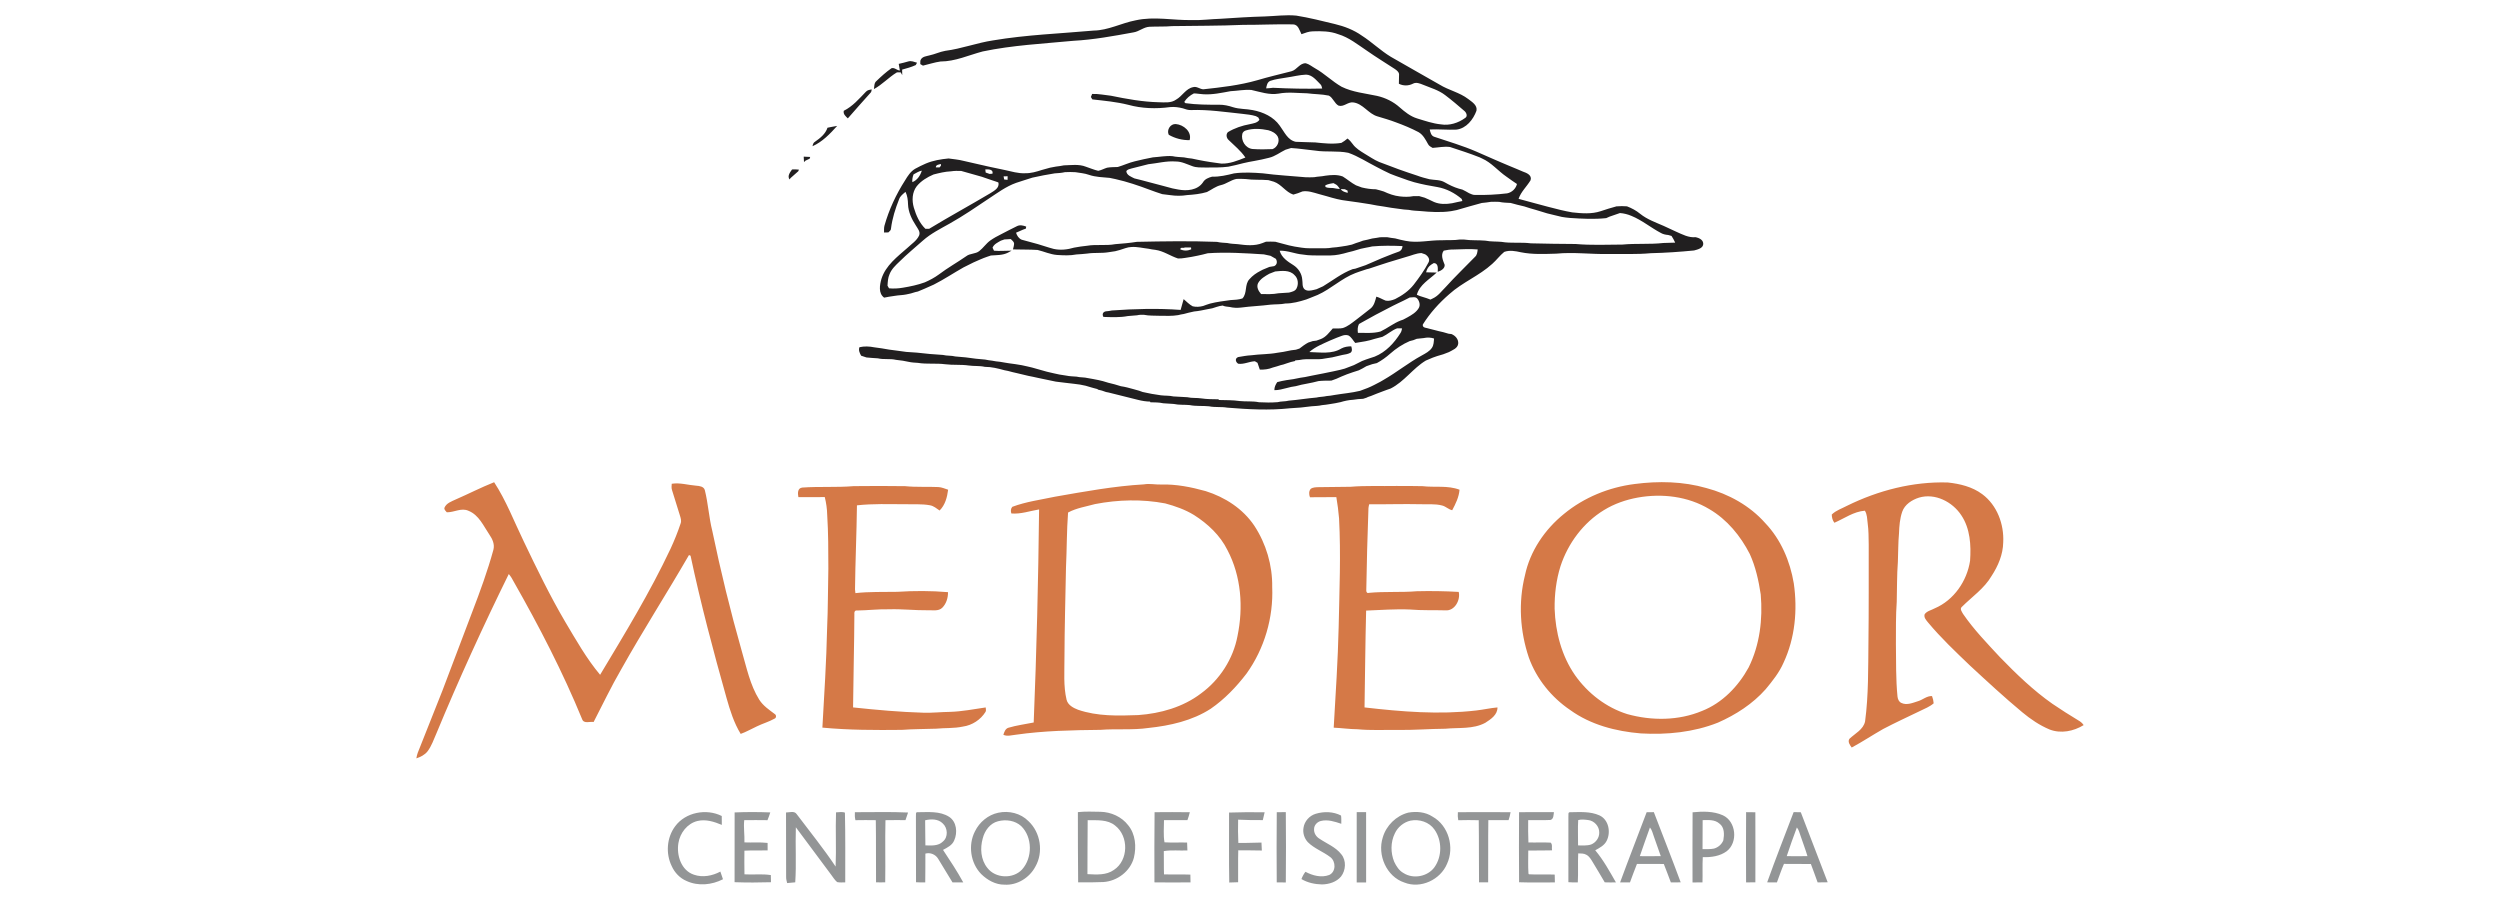 <?xml version="1.0" encoding="UTF-8"?>
<svg xmlns="http://www.w3.org/2000/svg" xmlns:xlink="http://www.w3.org/1999/xlink" version="1.1" id="Capa_1" x="0px" y="0px" width="500px" height="180px" viewBox="0 0 500 180" xml:space="preserve"> <g> <path fill="#211F20" d="M252.971,3.29c2.095-0.071,4.193-0.368,6.289-0.167c2.59,0.418,5.137,1.06,7.686,1.679 c1.916,0.457,3.795,1.174,5.412,2.319c2.022,1.292,3.746,2.992,5.802,4.237c3.237,1.889,6.521,3.693,9.765,5.57 c1.825,1.131,4.004,1.555,5.721,2.878c0.742,0.573,1.876,1.241,1.648,2.342c-0.646,1.762-2.029,3.542-4.013,3.777 c-1.776,0.082-3.556-0.119-5.335-0.03c0.128,0.553,0.268,1.247,0.885,1.453c2.824,0.95,5.7,1.784,8.441,2.974 c0.527,0.235,1.058,0.475,1.596,0.699c0.59,0.258,1.18,0.517,1.77,0.777c0.533,0.223,1.063,0.458,1.596,0.689 c0.534,0.219,1.068,0.447,1.6,0.678c0.479,0.192,0.951,0.404,1.434,0.594c0.432,0.192,0.869,0.37,1.308,0.557 c0.753,0.258,1.883,0.722,1.535,1.736c-0.753,1.26-1.917,2.293-2.396,3.716c1.058,0.302,2.12,0.588,3.186,0.864 c1.75,0.463,3.495,0.957,5.261,1.37c0.753,0.181,1.515,0.336,2.282,0.471c1.877,0.203,3.853,0.375,5.677-0.231 c1.049-0.345,2.098-0.694,3.171-0.97c0.696-0.05,1.4-0.071,2.102-0.007c0.949,0.364,1.852,0.845,2.64,1.497 c1.384,1.118,3.079,1.708,4.689,2.414c0.836,0.377,1.665,0.77,2.498,1.156c1.243,0.544,2.509,1.249,3.918,1.101 c0.63,0.146,1.409,0.47,1.505,1.2c0.118,0.993-1.101,1.263-1.832,1.461c-2.873,0.278-5.751,0.481-8.638,0.544 c-2.806,0.264-5.63,0.125-8.442,0.164c-3.498,0.07-6.995-0.413-10.486-0.071c-2.365,0.066-4.75,0.192-7.084-0.281 c-1.092-0.24-2.231-0.462-3.316-0.069c-0.877,0.715-1.546,1.646-2.395,2.392c-2.596,2.377-5.968,3.682-8.578,6.043 c-2.039,1.766-3.867,3.785-5.303,6.073c-0.167,0.758,0.85,0.66,1.324,0.863c0.302,0.075,0.599,0.149,0.906,0.229 c0.3,0.08,0.602,0.153,0.91,0.235c0.303,0.075,0.607,0.14,0.918,0.212c0.362,0.112,0.729,0.205,1.096,0.317 c0.143,0.016,0.426,0.048,0.564,0.064c0.788,0.313,1.45,1.053,1.352,1.951c-0.129,0.936-1.144,1.25-1.852,1.658 c-0.385,0.139-0.766,0.281-1.14,0.437c-0.399,0.127-0.802,0.255-1.206,0.358c-0.293,0.098-0.586,0.199-0.868,0.304 c-0.471,0.198-0.937,0.414-1.413,0.598c-2.57,1.549-4.317,4.221-7.021,5.585c-0.558,0.18-1.104,0.401-1.654,0.598 c-0.379,0.146-0.758,0.292-1.137,0.431c-0.384,0.153-0.768,0.3-1.143,0.462c-0.29,0.121-0.607,0.168-0.869,0.338 c-0.238,0.078-0.474,0.156-0.707,0.232c-0.682,0.042-1.367,0.071-2.039,0.199c-0.852,0.043-1.684,0.228-2.496,0.471 c-0.703,0.142-1.402,0.303-2.115,0.388c-0.528,0.099-1.059,0.158-1.588,0.21c-0.676,0.165-1.375,0.168-2.064,0.224 c-1.428,0.207-2.873,0.335-4.316,0.4c-4.173,0.452-8.387,0.219-12.559-0.124c-1.205-0.212-2.443-0.018-3.643-0.269 c-1.287-0.133-2.599,0.02-3.871-0.243c-1.064-0.103-2.146,0.005-3.197-0.228c-0.702-0.043-1.405-0.078-2.105-0.135 c-0.848-0.196-1.722-0.169-2.584-0.199l-0.032-0.137c-0.797-0.013-1.585-0.137-2.355-0.329c-1.982-0.489-3.96-0.996-5.941-1.484 c-0.134-0.028-0.399-0.08-0.531-0.105c-0.538-0.206-1.086-0.384-1.647-0.486l-0.028-0.092c-0.265-0.073-0.53-0.142-0.792-0.208 c-0.124-0.034-0.373-0.105-0.498-0.141c-0.368-0.11-0.738-0.21-1.101-0.325c-0.379-0.073-0.759-0.144-1.131-0.232 c-0.393-0.053-0.785-0.101-1.174-0.153c-1.218-0.175-2.444-0.249-3.659-0.438c-0.83-0.176-1.661-0.341-2.488-0.519 c-0.374-0.086-0.747-0.157-1.119-0.237c-0.63-0.126-1.249-0.292-1.882-0.395c-0.74-0.176-1.482-0.345-2.22-0.53 c-0.318-0.075-0.628-0.142-0.939-0.217c-0.306-0.084-0.607-0.163-0.911-0.24c-0.244-0.048-0.487-0.099-0.726-0.144 c-1.279-0.352-2.572-0.679-3.906-0.674c-1.055-0.245-2.147-0.112-3.211-0.268c-1.565-0.228-3.157-0.05-4.724-0.253 c-1.811-0.237-3.659,0.021-5.461-0.276c-0.619-0.035-1.238-0.071-1.844-0.204c-0.39-0.075-0.778-0.137-1.163-0.226 c-0.461-0.066-0.92-0.119-1.379-0.175c-1.188-0.281-2.427-0.017-3.615-0.302c-0.76-0.052-1.521-0.093-2.28-0.173 c-0.356-0.126-0.709-0.242-1.066-0.352c-0.288-0.511-0.573-1.103-0.34-1.695c0.953-0.226,1.999-0.18,2.96,0.017 c0.994,0.127,1.985,0.269,2.97,0.458c1.14,0.174,2.288,0.279,3.428,0.461c0.697,0.062,1.394,0.091,2.092,0.142 c1.74,0.215,3.495,0.356,5.249,0.464c0.813,0.205,1.667,0.096,2.482,0.306c1.375,0.094,2.75,0.236,4.111,0.45 c0.61,0.062,1.225,0.098,1.836,0.169c0.457,0.111,0.925,0.159,1.396,0.222c0.523,0.119,1.055,0.171,1.589,0.226 c0.595,0.127,1.199,0.183,1.796,0.297c0.859,0.094,1.706,0.244,2.558,0.384c0.373,0.084,0.749,0.162,1.126,0.247 c0.308,0.069,0.619,0.137,0.929,0.219c0.532,0.161,1.067,0.312,1.606,0.453c0.897,0.283,1.811,0.502,2.732,0.702 c0.374,0.075,0.747,0.148,1.121,0.242c0.455,0.091,0.914,0.146,1.375,0.217c0.678,0.144,1.373,0.151,2.064,0.206 c0.74,0.189,1.52,0.099,2.262,0.292c0.701,0.107,1.397,0.258,2.096,0.391c0.302,0.08,0.607,0.146,0.916,0.217 c0.352,0.122,0.715,0.215,1.074,0.322c0.843,0.21,1.688,0.407,2.51,0.692c0.875,0.125,1.729,0.361,2.582,0.601 c0.356,0.103,0.717,0.191,1.078,0.304c0.229,0.082,0.459,0.167,0.692,0.249c0.237,0.045,0.478,0.096,0.719,0.151 c0.379,0.077,0.759,0.144,1.141,0.232c0.596,0.124,1.206,0.158,1.804,0.283c0.834,0.103,1.683,0.037,2.508,0.226 c0.92,0.082,1.847,0.071,2.77,0.155c0.919,0.215,1.868,0.094,2.796,0.235c1.145,0.181,2.307,0.155,3.463,0.181l0.031,0.141 c1.389,0.044,2.789,0.002,4.168,0.208c1.291,0.139,2.605-0.025,3.883,0.242c1.236,0.071,2.477,0.082,3.715-0.016 c0.734-0.199,1.514-0.109,2.252-0.306c1.841-0.146,3.664-0.466,5.504-0.617c0.666-0.165,1.363-0.132,2.033-0.295 c0.532-0.057,1.074-0.098,1.602-0.222c1.694-0.285,3.416-0.418,5.091-0.824c0.509-0.18,1.019-0.361,1.519-0.569 c0.889-0.354,1.723-0.822,2.569-1.26c0.198-0.119,0.399-0.235,0.603-0.353c2.637-1.507,5.003-3.444,7.672-4.896 c0.738-0.416,1.545-0.812,2.029-1.538c0.367-0.546,0.359-1.222,0.417-1.85c-0.669-0.221-1.377-0.244-2.06-0.089 c-0.466,0.058-0.932,0.102-1.396,0.148c-0.234,0.089-0.467,0.181-0.695,0.275c-0.242,0.068-0.482,0.129-0.723,0.187 c-1.43,0.617-2.74,1.482-3.902,2.515c-0.814,0.724-1.702,1.359-2.661,1.88c-0.313,0.064-0.626,0.134-0.929,0.217 c-0.389,0.13-0.777,0.261-1.161,0.402c-0.491,0.302-0.998,0.578-1.519,0.826c-0.803,0.234-1.586,0.521-2.371,0.795 c-0.377,0.153-0.752,0.302-1.125,0.457c-0.647,0.313-1.314,0.592-2.002,0.809c-0.857,0.009-1.713-0.002-2.564,0.092 c-0.375,0.111-0.759,0.188-1.133,0.275c-0.383,0.074-0.764,0.142-1.135,0.229c-0.38,0.073-0.76,0.14-1.132,0.222 c-0.38,0.098-0.765,0.179-1.136,0.288c-0.314,0.05-0.623,0.103-0.932,0.155c-0.313,0.078-0.625,0.151-0.931,0.231 c-0.798,0.208-1.599,0.427-2.427,0.418c-0.016-0.599,0.245-1.134,0.578-1.613c0.609-0.169,1.236-0.291,1.863-0.395 c0.916-0.112,1.828-0.263,2.73-0.471c0.314-0.05,0.637-0.098,0.959-0.146c0.889-0.206,1.79-0.345,2.684-0.54 c0.635-0.098,1.259-0.265,1.893-0.379c0.373-0.089,0.75-0.162,1.132-0.232c0.438-0.105,0.884-0.186,1.327-0.293 c0.294-0.082,0.596-0.157,0.896-0.239c0.617-0.22,1.232-0.45,1.838-0.699c0.543-0.274,1.082-0.558,1.632-0.822 c0.503-0.208,1.015-0.384,1.532-0.554c0.334-0.107,0.667-0.224,1.004-0.329c2.222-0.902,3.912-2.725,5.156-4.724 c0.195-0.271,0.236-0.607,0.316-0.922c-0.332-0.012-0.663-0.014-0.99-0.01c-1.073,0.397-1.91,1.204-2.933,1.697 c-0.538,0.137-1.073,0.278-1.61,0.422c-0.297,0.094-0.6,0.174-0.895,0.264c-0.315,0.066-0.629,0.134-0.937,0.209 c-0.45,0.087-0.905,0.142-1.353,0.224c-0.162,0.027-0.486,0.082-0.648,0.109c-0.461-0.504-0.754-1.185-1.385-1.51 c-0.453-0.153-0.927-0.062-1.358,0.105c-0.325,0.124-0.649,0.247-0.971,0.366c-0.438,0.183-0.882,0.356-1.313,0.548 c-1.435,0.665-2.969,1.241-4.156,2.313c2.146,0.048,4.497,0.473,6.43-0.728c0.602-0.32,1.275-0.412,1.954-0.417 c0.133,0.428,0.272,0.969-0.155,1.285c-0.493,0.267-1.06,0.349-1.605,0.436c-0.683,0.167-1.363,0.336-2.048,0.482 c-0.452,0.082-0.909,0.142-1.36,0.214c-1.712,0.387-3.492-0.062-5.195,0.313c-0.281,0.031-0.566,0.055-0.844,0.08l-0.041,0.13 c-0.557,0.105-1.105,0.263-1.637,0.455c-0.237,0.078-0.473,0.158-0.707,0.24c-0.124,0.031-0.379,0.091-0.504,0.123 c-0.527,0.172-1.055,0.345-1.592,0.48c-0.831,0.338-1.715,0.457-2.606,0.409c-0.14-0.454-0.288-0.907-0.458-1.35 c-0.131-0.078-0.394-0.232-0.523-0.311c-1.135,0.041-2.182,0.658-3.338,0.494c-0.55-0.343-0.697-1.101,0.021-1.338 c0.865-0.135,1.725-0.318,2.604-0.354c1.736-0.24,3.51-0.176,5.237-0.507c0.382-0.068,0.767-0.123,1.158-0.173 c0.519-0.103,1.039-0.201,1.56-0.312c0.317-0.042,0.643-0.084,0.967-0.123c0.234-0.08,0.471-0.155,0.71-0.23 c0.56-0.437,1.128-0.866,1.757-1.199c0.299-0.085,0.594-0.184,0.889-0.291c0.25-0.034,0.502-0.068,0.758-0.1 c0.285-0.109,0.578-0.208,0.867-0.311c1.041-0.4,1.675-1.33,2.392-2.12c0.672-0.032,1.354,0.073,2.019-0.084 c0.967-0.313,1.758-0.978,2.557-1.579c0.988-0.779,2.001-1.53,2.979-2.323c0.721-0.583,0.916-1.525,1.155-2.371 c0.661,0.179,1.237,0.558,1.878,0.798c0.646,0.125,1.283-0.08,1.879-0.315c1.407-0.71,2.736-1.626,3.719-2.877 c1.087-1.412,2.141-2.867,2.96-4.454c0.366-0.658-0.128-1.3-0.686-1.624c-0.245-0.076-0.488-0.158-0.724-0.247 c-1.046,0.021-1.996,0.507-2.994,0.754c-0.237,0.071-0.471,0.142-0.701,0.212c-0.998,0.305-1.992,0.613-2.992,0.905 c-1.264,0.422-2.539,0.806-3.796,1.248c-0.128,0.029-0.379,0.093-0.507,0.125c-0.462,0.169-0.925,0.325-1.396,0.461 c-0.286,0.101-0.567,0.199-0.846,0.305c-2.738,1.041-4.866,3.172-7.532,4.364c-0.478,0.192-0.952,0.389-1.43,0.576 c-0.283,0.112-0.566,0.221-0.848,0.333c-1.354,0.427-2.74,0.806-4.17,0.806c-0.98,0.205-1.984,0.134-2.975,0.23 c-1.964,0.256-3.951,0.318-5.916,0.584c-0.756,0.083-1.522,0.066-2.26-0.121c-0.479-0.062-0.969-0.075-1.408-0.285 c-0.406,0.036-0.792,0.151-1.178,0.267c-0.293,0.103-0.592,0.19-0.882,0.281c-0.382,0.06-0.761,0.13-1.133,0.217 c-0.384,0.071-0.771,0.139-1.144,0.229c-0.46,0.094-0.926,0.146-1.387,0.196c-0.375,0.082-0.747,0.165-1.117,0.252 c-0.313,0.073-0.626,0.153-0.93,0.246c-0.379,0.059-0.758,0.127-1.123,0.229c-1.207,0.209-2.438,0.134-3.653,0.133 c-1.058-0.058-2.126,0.027-3.168-0.194c-0.468-0.026-0.937-0.021-1.389,0.093c-0.619,0.062-1.24,0.096-1.856,0.155 c-1.602,0.312-3.255,0.216-4.876,0.172c-0.307-0.521-0.115-1.009,0.486-1.119c0.402-0.035,0.811-0.074,1.206-0.172 c4.573-0.326,9.171-0.452,13.745-0.112c0.205-0.719,0.385-1.444,0.604-2.158c0.584,0.493,1.117,1.071,1.803,1.435 c0.686,0.167,1.413,0.118,2.094-0.065c0.23-0.084,0.461-0.168,0.695-0.253c0.229-0.075,0.461-0.151,0.696-0.226 c1.345-0.345,2.722-0.512,4.095-0.699c0.797-0.043,1.605-0.073,2.371-0.326c1.021-1.079,0.382-2.806,1.416-3.863 c0.605-0.696,1.365-1.233,2.184-1.648c0.113-0.062,0.345-0.181,0.459-0.24c0.443-0.185,0.889-0.366,1.332-0.555 c0.316-0.052,0.635-0.107,0.956-0.159c0.605-0.282,0.667-0.923,0.341-1.46c-0.358-0.194-0.709-0.397-1.058-0.601 c-0.448-0.094-0.899-0.176-1.339-0.29c-3.731-0.237-7.486-0.482-11.224-0.224c-0.681,0.19-1.368,0.347-2.058,0.491 c-0.381,0.078-0.768,0.146-1.144,0.226c-0.46,0.078-0.919,0.137-1.373,0.22c-0.457,0.086-0.918,0.116-1.378,0.109 c-1.542-0.496-2.884-1.496-4.515-1.725c-0.459-0.057-0.92-0.114-1.369-0.222c-1.142-0.125-2.272-0.427-3.428-0.349 c-0.815,0.021-1.56,0.374-2.327,0.598c-0.304,0.081-0.61,0.155-0.909,0.242c-0.457,0.087-0.921,0.145-1.379,0.21 c-1.4,0.229-2.83,0.042-4.228,0.263c-0.715,0.101-1.438,0.114-2.154,0.176c-1.286,0.258-2.613,0.183-3.913,0.101 c-1.34-0.112-2.567-0.689-3.862-0.999c-1.638-0.11-3.283-0.055-4.922-0.112c0.087-0.422,0.256-0.841,0.218-1.276 c-0.113-0.338-0.421-0.543-0.649-0.791c-0.429,0.023-0.858,0.046-1.283,0.074c-0.238,0.084-0.475,0.167-0.71,0.245 c-0.626,0.37-1.366,0.68-1.659,1.406c0.073,0.151,0.218,0.452,0.289,0.604c1.171,0.103,2.343-0.019,3.517-0.012 c-0.242,0.128-0.482,0.258-0.713,0.397c-1.064,0.548-2.268,0.482-3.424,0.571c-0.244,0.084-0.487,0.167-0.728,0.246 c-0.937,0.316-1.83,0.739-2.732,1.131c-0.676,0.329-1.35,0.66-2.017,1.005c-1.994,1.122-3.895,2.403-5.937,3.436 c-0.624,0.267-1.237,0.55-1.857,0.826c-0.443,0.19-0.893,0.364-1.332,0.56c-0.128,0.03-0.383,0.087-0.512,0.116 c-0.299,0.09-0.598,0.176-0.893,0.27c-0.311,0.066-0.624,0.128-0.933,0.203c-0.737,0.151-1.498,0.14-2.24,0.272 c-0.391,0.059-0.779,0.114-1.168,0.174c-0.335,0.068-0.67,0.133-1.005,0.189c-1.187-0.861-0.881-2.535-0.537-3.755 c0.854-2.69,3.185-4.428,5.215-6.212c0.815-0.781,1.85-1.416,2.328-2.479c0.294-0.744-0.313-1.386-0.659-1.984 c-0.826-1.266-1.512-2.686-1.566-4.224c-0.023-0.856-0.119-1.724-0.506-2.503c-0.494,0.43-1.067,0.836-1.284,1.485 c-0.743,1.875-1.359,3.817-1.613,5.824c0.014,0.368-0.295,0.573-0.526,0.802c-0.29,0.006-0.579,0.014-0.868,0.02 c0-0.447-0.027-0.899,0.076-1.338c0.902-3.219,2.33-6.277,4.129-9.088c0.528-0.879,1.11-1.791,2.019-2.321 c0.688-0.399,1.416-0.717,2.135-1.048c1.446-0.612,2.995-0.866,4.548-1.014c1,0.148,2.014,0.219,2.997,0.481 c0.676,0.174,1.359,0.325,2.044,0.467c2.053,0.483,4.116,0.941,6.185,1.358c1.343,0.286,2.681,0.714,4.075,0.648 c1.163,0.03,2.286-0.308,3.38-0.662c0.539-0.149,1.078-0.297,1.617-0.448c0.386-0.069,0.776-0.132,1.163-0.219 c0.532-0.074,1.069-0.124,1.594-0.247c1.462-0.032,2.996-0.286,4.394,0.267c0.827,0.272,1.63,0.626,2.481,0.823 c0.624-0.115,1.176-0.444,1.781-0.624c0.701-0.125,1.416-0.105,2.126-0.137c1.149-0.336,2.237-0.864,3.406-1.138 c1.195-0.313,2.407-0.546,3.618-0.791c1.309-0.077,2.609-0.36,3.924-0.237c0.752,0.167,1.525,0.174,2.293,0.24 c0.523,0.13,1.061,0.174,1.594,0.24c0.38,0.086,0.761,0.157,1.145,0.24c0.834,0.176,1.675,0.322,2.52,0.452 c0.732,0.14,1.479,0.178,2.215,0.311c1.68,0.062,3.275-0.605,4.811-1.212c-0.906-1.353-2.197-2.373-3.346-3.503 c-0.445-0.384-0.592-1.145-0.142-1.581c1.341-0.812,2.846-1.31,4.38-1.59c0.69-0.162,1.48-0.233,1.917-0.873 c-0.055-0.113-0.165-0.342-0.22-0.456c-0.121-0.066-0.363-0.203-0.483-0.27c-0.904-0.285-1.851-0.356-2.785-0.473 c-3.38-0.35-6.758-0.872-10.165-0.749c-0.578,0.037-1.131-0.158-1.666-0.345c-0.84-0.219-1.703-0.332-2.569-0.245 c-2.772,0.379-5.641,0.289-8.348-0.458c-2.354-0.594-4.776-0.811-7.183-1.083c-0.071-0.119-0.217-0.36-0.291-0.481 c0.062-0.153,0.185-0.457,0.247-0.609c1.266-0.053,2.506,0.23,3.76,0.356c3.154,0.648,6.338,1.229,9.565,1.304 c1.165,0.019,2.464,0.201,3.471-0.529c1.243-0.688,1.936-2.209,3.413-2.492c0.724-0.21,1.322,0.397,2.015,0.432 c3.625-0.393,7.266-0.801,10.783-1.809c2.262-0.676,4.567-1.205,6.854-1.798c1.101-0.283,1.668-1.676,2.887-1.598 c0.694,0.185,1.252,0.68,1.875,1.021c1.877,1.053,3.406,2.617,5.279,3.677c2.206,1.087,4.697,1.313,7.073,1.821 c1.669,0.377,3.261,1.149,4.538,2.297c1.041,0.914,2.148,1.808,3.497,2.218c1.56,0.473,3.12,1.024,4.753,1.184 c1.704,0.289,3.48-0.284,4.857-1.291c0.537-0.328,0.238-1.052-0.15-1.377c-1.26-1.096-2.54-2.181-3.874-3.19 c-1.3-0.999-2.897-1.445-4.39-2.06c-0.65-0.254-1.391-0.589-2.061-0.21c-0.867,0.443-1.93,0.459-2.793,0.002 c-0.027-0.637,0.06-1.27,0.037-1.907c-0.053-0.503-0.51-0.804-0.885-1.069c-1.836-1.204-3.713-2.344-5.511-3.604 c-1.854-1.235-3.627-2.693-5.799-3.336c-1.608-0.613-3.349-0.622-5.043-0.567c-0.798,0.01-1.544,0.309-2.282,0.571 c-0.399-0.749-0.621-1.927-1.672-1.96c-3.323-0.073-6.653,0.11-9.979,0.096c-4.724,0.208-9.456,0.174-14.184,0.249 c-1.512,0.137-3.031,0.057-4.545,0.13c-1.176,0.05-2.083,0.961-3.234,1.128c-3.99,0.731-7.995,1.467-12.05,1.684 c-6.039,0.58-12.13,0.877-18.083,2.125c-2.798,0.737-5.504,2.009-8.451,2.011c-1.194,0.165-2.334,0.558-3.504,0.827 c-0.132-0.077-0.397-0.23-0.53-0.308c0.022-0.324-0.068-0.692,0.142-0.971c0.356-0.562,1.083-0.596,1.663-0.765 c1.085-0.224,2.089-0.726,3.184-0.916c3.243-0.418,6.329-1.601,9.561-2.089c6.651-1.122,13.4-1.362,20.106-1.963 c2.928-0.038,5.557-1.504,8.392-2.046c3.721-0.843,7.512,0.025,11.266-0.057c1.906,0.073,3.795-0.201,5.697-0.255 C247.033,3.562,250,3.365,252.971,3.29 M257.298,15.511c-1.083,0.199-2.195,0.289-3.239,0.661c-0.604,0.24-0.733,0.935-0.826,1.503 c0.453,0.004,0.906-0.083,1.363-0.117c3.272,0.157,6.562,0.238,9.842,0.151c-0.071-0.325-0.133-0.667-0.398-0.893 c-0.801-0.791-1.596-1.855-2.827-1.888C259.89,14.979,258.602,15.329,257.298,15.511 M246.107,18.238 c-1.8,0.322-3.613,0.734-5.451,0.613c-0.631-0.025-1.25-0.165-1.878-0.171c-0.772,0.393-1.481,0.966-1.93,1.715 c0.06,0.059,0.179,0.178,0.239,0.237c2.234,0.313,4.498,0.318,6.752,0.313c0.941-0.011,1.87,0.197,2.759,0.494 c1.284,0.411,2.649,0.314,3.959,0.584c2.063,0.388,4.149,1.336,5.385,3.104c0.911,1.208,1.558,2.898,3.214,3.234 c1.297,0.073,2.598,0.06,3.895,0.124c1.73,0.18,3.494,0.381,5.225,0.091c0.433-0.253,0.851-0.537,1.224-0.875 c0.403,0.306,0.737,0.688,1.031,1.099c0.608,0.863,1.542,1.409,2.421,1.959c0.955,0.551,1.853,1.211,2.879,1.633 c0.672,0.249,1.345,0.498,2.017,0.756c0.609,0.224,1.219,0.453,1.827,0.688c1.232,0.453,2.484,0.859,3.732,1.275 c0.813,0.309,1.652,0.529,2.498,0.738c1.014,0.183,2.11,0.069,3.033,0.612c0.9,0.516,1.831,0.976,2.832,1.268 c0.232,0.06,0.471,0.124,0.707,0.188c0.463,0.226,0.917,0.468,1.36,0.733c0.374,0.153,0.747,0.352,1.169,0.338 c2.145,0.044,4.297-0.066,6.428-0.32c0.947-0.189,1.727-0.929,1.957-1.87c-0.715-0.468-1.407-0.961-2.097-1.461 c-1.692-1.145-2.992-2.817-4.897-3.646c-0.162-0.075-0.316-0.15-0.473-0.226c-1.943-0.774-3.939-1.412-5.924-2.065 c-1.172-0.164-2.323,0.105-3.486,0.178c-0.342-0.2-0.729-0.386-0.908-0.761c-0.496-0.891-0.984-1.861-1.902-2.391 c-1.446-0.76-2.958-1.389-4.49-1.948c-1.217-0.469-2.468-0.827-3.713-1.201c-1.859-0.526-2.909-2.588-4.896-2.8 c-1.046-0.117-1.859,0.971-2.904,0.644c-0.834-0.457-1.081-1.558-1.931-1.999c-1.427-0.306-2.898-0.27-4.339-0.464 c-1.908-0.034-3.838-0.299-5.729,0.064c-1.841,0.307-3.649-0.335-5.425-0.731C248.878,17.88,247.499,18.17,246.107,18.238 M249.154,26.096c-0.32,0.093-0.593,0.338-0.688,0.661c-0.316,1.34,0.617,2.898,2.043,3.042c1.324,0.098,2.664,0.084,3.994,0.023 c0.949-0.329,1.517-1.565,1.051-2.492c-0.391-0.699-1.156-1.083-1.898-1.288C252.174,25.741,250.613,25.628,249.154,26.096 M257.107,29.942c-1.111,0.537-2.107,1.346-3.332,1.622c-0.953,0.229-1.905,0.466-2.871,0.619 c-0.766,0.135-1.525,0.274-2.277,0.459c-0.984,0.272-1.98,0.489-2.979,0.699c-1.512,0.198-3.037,0.157-4.557,0.162 c-0.883-0.016-1.803,0.048-2.64-0.28c-1.079-0.384-2.134-0.935-3.306-0.925c-1.856-0.144-3.661,0.356-5.49,0.548 c-1.105,0.276-2.213,0.557-3.317,0.84c-0.386,0.116-0.84,0.176-1.073,0.546c0.06,0.826,0.989,1.124,1.617,1.448 c1.946,0.458,3.863,1.035,5.803,1.514c0.599,0.166,1.207,0.315,1.807,0.486c0.381,0.073,0.766,0.139,1.149,0.224 c1.733,0.331,3.863,0.155,4.947-1.427c0.385-0.678,1.121-0.948,1.834-1.145c1.486,0.053,2.944-0.299,4.378-0.653 c1.909-0.263,3.849-0.159,5.763-0.014c2.855,0.387,5.737,0.525,8.6,0.789c0.551,0.016,1.105,0.016,1.658-0.012 c0.742-0.148,1.506-0.141,2.244-0.301c1.159-0.158,2.367-0.261,3.486,0.158c0.9,0.562,1.703,1.267,2.645,1.765 c0.389,0.136,0.775,0.279,1.16,0.43c0.923,0.22,1.859,0.363,2.813,0.361c0.531,0.137,1.068,0.27,1.592,0.448 c1.01,0.472,2.071,0.856,3.186,0.978c0.896,0.103,1.809,0.128,2.699-0.048c0.387-0.013,0.777-0.019,1.171-0.013 c0.367,0.119,0.739,0.214,1.116,0.317c0.631,0.263,1.248,0.564,1.868,0.859c1.142,0.486,2.411,0.463,3.618,0.253 c0.372-0.089,0.758-0.16,1.135-0.253c0.304-0.067,0.61-0.128,0.918-0.188c-0.049-0.144-0.096-0.286-0.141-0.427 c-1.387-1.176-3.031-2.042-4.834-2.364c-0.77-0.135-1.531-0.297-2.302-0.42c-0.377-0.087-0.754-0.16-1.128-0.245 c-1.667-0.343-3.255-0.973-4.852-1.544c-0.386-0.155-0.77-0.304-1.156-0.443c-0.934-0.409-1.824-0.902-2.73-1.366 c-1.887-0.952-3.666-2.138-5.672-2.839c-2.182-0.445-4.42-0.1-6.607-0.437c-1.615-0.157-3.217-0.424-4.836-0.518 C257.846,29.725,257.475,29.833,257.107,29.942 M187.163,33.484c0.185,0,0.557,0,0.745-0.002c0.068-0.082,0.21-0.251,0.28-0.335 c-0.004-0.089-0.011-0.265-0.014-0.354C187.766,32.932,187.172,32.914,187.163,33.484 M197.065,33.884 c0.019,0.206,0.042,0.412,0.067,0.62c0.26,0.089,0.521,0.183,0.778,0.279c0.194-0.014,0.386-0.027,0.582-0.041 C198.731,33.866,197.659,33.832,197.065,33.884 M182.713,34.875c-0.201,0.496-0.29,1.025-0.247,1.558 c0.994-0.402,1.589-1.313,1.898-2.305C183.757,34.236,183.248,34.597,182.713,34.875 M186.707,34.896 c-1.265,0.546-2.494,1.276-3.368,2.362c-0.925,1.207-0.982,2.856-0.571,4.273c0.455,1.543,1.14,3.097,2.314,4.231 c0.244,0,0.493,0,0.742,0.002c4.031-2.447,8.175-4.701,12.227-7.11c0.76-0.479,1.927-1.083,1.614-2.172 c-0.141-0.048-0.423-0.148-0.563-0.198c-0.229-0.076-0.457-0.151-0.683-0.226c-0.229-0.076-0.457-0.153-0.683-0.231 c-0.458-0.153-0.914-0.306-1.364-0.471c-1.375-0.386-2.75-0.765-4.12-1.165c-0.69-0.029-1.383-0.031-2.063,0.074 C189.003,34.316,187.852,34.604,186.707,34.896 M210.935,34.674c-1.494,0.245-2.985,0.512-4.459,0.854 c-1.094,0.324-2.168,0.71-3.257,1.048c-2.01,0.717-3.725,2.003-5.491,3.166c-2.556,1.718-5.101,3.46-7.789,4.97 c-1.841,1.037-3.757,1.985-5.349,3.396c-1.569,1.393-3.195,2.724-4.687,4.205c-0.772,0.74-1.595,1.5-1.989,2.519 c-0.329,0.724-0.368,1.528-0.41,2.309c0.076,0.133,0.229,0.393,0.305,0.525c0.92,0.082,1.848,0.037,2.758-0.123 c1.49-0.245,2.975-0.555,4.397-1.074c0.981-0.427,1.935-0.934,2.8-1.569c1.751-1.327,3.674-2.402,5.479-3.654 c0.765-0.605,1.857-0.42,2.615-1.034c0.797-0.621,1.354-1.5,2.177-2.097c0.689-0.487,1.432-0.899,2.193-1.27 c1.073-0.537,2.119-1.125,3.207-1.633c0.583-0.281,1.229-0.109,1.802,0.103c-0.014,0.101-0.043,0.304-0.057,0.405 c-0.151,0.056-0.452,0.166-0.603,0.221c-0.459,0.197-0.916,0.396-1.368,0.603c0.196,0.603,0.525,1.138,1.13,1.398 c0.539,0.153,1.078,0.301,1.622,0.443c0.534,0.155,1.07,0.297,1.609,0.438c0.756,0.238,1.513,0.479,2.273,0.707 c0.299,0.084,0.598,0.164,0.902,0.253c1.356,0.301,2.756,0.134,4.077-0.257c0.856-0.159,1.715-0.292,2.585-0.374 c1.864-0.32,3.781,0.032,5.64-0.32c1.446-0.105,2.896-0.237,4.328-0.463c5.34-0.11,10.687-0.201,16.024,0.006 c0.671,0.165,1.368,0.174,2.058,0.229c0.674,0.155,1.368,0.175,2.059,0.226c1.644,0.223,3.402,0.416,4.984-0.22 c0.227-0.089,0.458-0.176,0.691-0.267c0.619-0.026,1.24-0.023,1.863,0.006c0.908,0.274,1.841,0.464,2.754,0.731 c0.373,0.08,0.742,0.15,1.117,0.235c0.459,0.087,0.923,0.146,1.389,0.219c1.129,0.186,2.272,0.105,3.41,0.122 c0.904-0.012,1.82,0.045,2.716-0.133c0.607-0.052,1.222-0.094,1.825-0.21c0.711-0.093,1.42-0.216,2.117-0.393 c0.275-0.109,0.555-0.209,0.838-0.313c0.229-0.073,0.459-0.148,0.689-0.222c0.227-0.082,0.455-0.167,0.684-0.253 c0.304-0.063,0.609-0.126,0.916-0.197c0.306-0.084,0.623-0.16,0.936-0.237c0.527-0.08,1.059-0.139,1.584-0.249 c0.467-0.016,0.938-0.018,1.413-0.007c0.523,0.115,1.058,0.167,1.593,0.24c0.678,0.188,1.365,0.349,2.059,0.484 c2.417,0.504,4.857-0.162,7.287-0.112c1.203-0.063,2.418,0.037,3.615-0.153c0.189,0,0.566,0.003,0.756,0.003 c1.434,0.224,2.896,0.098,4.343,0.23c1.048,0.215,2.123,0.144,3.184,0.237c1.948,0.339,3.944,0.037,5.896,0.297 c2.979,0.092,5.96,0.101,8.937,0.133c3.114,0.274,6.243,0.132,9.365,0.116c2.724-0.262,5.478-0.011,8.196-0.317 c0.785-0.041,1.573-0.036,2.36-0.073c-0.198-0.468-0.461-0.907-0.73-1.336c-0.222-0.062-0.438-0.126-0.651-0.189 c-0.5-0.048-0.996-0.135-1.435-0.384c-2.03-1.06-3.807-2.574-5.939-3.442c-0.732-0.311-1.504-0.509-2.292-0.564 c-0.685,0.251-1.377,0.482-2.066,0.713c-0.231,0.103-0.46,0.203-0.686,0.303c-2.4,0.257-4.839,0.126-7.244-0.036 c-0.542-0.054-1.076-0.107-1.608-0.203c-0.982-0.255-1.98-0.452-2.958-0.715c-0.765-0.222-1.526-0.454-2.281-0.695 c-0.771-0.208-1.53-0.44-2.284-0.692c-0.916-0.224-1.84-0.42-2.736-0.694c-0.771-0.043-1.549-0.051-2.303-0.22 c-0.55-0.025-1.099-0.022-1.643-0.004c-0.606,0.108-1.219,0.167-1.826,0.229c-1.684,0.439-3.348,0.944-5.018,1.421 c-0.382,0.069-0.766,0.134-1.138,0.219c-2.023,0.297-4.1,0.167-6.128-0.025c-0.766-0.054-1.535-0.069-2.283-0.233 c-0.691-0.05-1.381-0.088-2.057-0.219c-0.996-0.112-1.984-0.274-2.971-0.45c-0.465-0.073-0.924-0.132-1.383-0.209 c-0.451-0.089-0.902-0.156-1.348-0.254c-1.523-0.276-3.063-0.445-4.591-0.678c-1.396-0.144-2.747-0.523-4.086-0.921 c-0.54-0.144-1.079-0.288-1.61-0.445c-1.06-0.295-2.133-0.695-3.25-0.514c-0.596,0.249-1.201,0.478-1.828,0.633 c-1.523-0.498-2.363-2.049-3.879-2.574c-0.373-0.112-0.743-0.205-1.109-0.32c-1.514-0.128-3.043,0-4.549-0.217 c-0.633-0.025-1.27-0.073-1.898-0.012c-1.08,0.231-1.957,0.979-3.035,1.225c-1.037,0.235-1.873,0.916-2.803,1.384 c-1.283,0.386-2.634,0.523-3.967,0.61c-1.115,0.187-2.259,0.178-3.375,0.011c-0.535-0.062-1.067-0.115-1.597-0.197 c-0.864-0.278-1.721-0.573-2.565-0.893c-2.223-0.836-4.477-1.599-6.795-2.119c-0.386-0.078-0.77-0.151-1.149-0.241 c-1.389-0.135-2.814-0.15-4.145-0.61c-0.875-0.315-1.803-0.376-2.71-0.53c-0.698-0.039-1.4-0.048-2.096-0.006 C212.314,34.592,211.622,34.626,210.935,34.674 M200.722,35.272c0.032,0.206,0.068,0.414,0.105,0.622 c0.226,0.025,0.455,0.05,0.686,0.075c0.007-0.24,0.014-0.48,0.018-0.717C201.261,35.257,200.992,35.264,200.722,35.272 M265.064,37.063c0.008,0.083,0.021,0.251,0.027,0.336c0.471,0.233,1.018,0.17,1.529,0.208c0.444,0.093,0.896,0.148,1.354,0.203 c-0.281-0.488-0.637-0.991-1.242-1.08l0.251-0.121C266.328,36.665,265.659,36.771,265.064,37.063 M268.164,37.81 c0.274,0.512,0.873,0.613,1.383,0.761c-0.008-0.111-0.023-0.337-0.03-0.45c-0.136-0.067-0.401-0.203-0.536-0.269 C268.706,37.833,268.434,37.819,268.164,37.81 M236.079,49.785l-0.042,0.073c0.707,0.341,1.49,0.327,2.202,0.009 c-0.009-0.094-0.022-0.281-0.032-0.375c-0.42,0.015-0.842-0.022-1.258,0.007C236.682,49.697,236.154,49.368,236.079,49.785 M273.27,49.523c-0.375,0.082-0.749,0.153-1.121,0.235c-0.531,0.169-1.063,0.322-1.596,0.473c-0.301,0.08-0.605,0.148-0.904,0.223 c-0.301,0.087-0.609,0.163-0.906,0.247c-0.317,0.066-0.637,0.135-0.947,0.212c-1.113,0.226-2.252,0.186-3.379,0.188 c-1.293-0.025-2.594,0.037-3.871-0.194c-1.563-0.125-3.033-0.832-4.613-0.758c0.375,1.354,1.596,2.163,2.721,2.862 c1.002,0.63,1.713,1.715,1.795,2.907c0.121,0.635-0.071,1.421,0.438,1.92c0.526,0.453,1.28,0.286,1.897,0.137 c0.131-0.032,0.391-0.098,0.521-0.13c0.422-0.208,0.863-0.379,1.289-0.578c1.954-1.183,3.763-2.628,5.928-3.435 c0.137-0.025,0.408-0.073,0.547-0.098c0.682-0.218,1.365-0.446,2.041-0.695c0.523-0.242,1.056-0.466,1.59-0.685 c0.531-0.229,1.063-0.469,1.601-0.692c0.38-0.153,0.761-0.309,1.147-0.459c0.373-0.148,0.756-0.297,1.135-0.448 c0.383-0.151,0.774-0.302,1.172-0.427c0.49-0.176,0.727-0.603,0.744-1.112c-2.02-0.083-4.05-0.114-6.064,0.071 C274.051,49.386,273.654,49.45,273.27,49.523 M288.746,50.128c-0.663,0.883-0.151,1.952,0.191,2.848 c0.041,0.747-0.763,1.192-1.391,1.386c0.024-0.653,0.15-1.708-0.777-1.752c-0.123,0.075-0.369,0.224-0.492,0.297 c-0.563,0.349-0.916,0.912-1.054,1.556c0.703,0.025,1.405,0.018,2.112,0.05c-1.422,1.361-3.423,2.407-3.965,4.443 c0.15,0.062,0.452,0.187,0.604,0.249c0.235,0.071,0.473,0.146,0.711,0.226c0.228,0.068,0.459,0.142,0.691,0.219 c0.232,0.087,0.471,0.183,0.71,0.27c0.167-0.087,0.338-0.168,0.512-0.251c1.056-0.486,1.733-1.473,2.544-2.264 c1.879-2.078,3.899-4.02,5.85-6.025c0.441-0.372,0.482-0.962,0.546-1.491c-1.616-0.149-3.241-0.012-4.857,0.014 C290.025,49.897,289.38,49.982,288.746,50.128 M255.033,54.294c-0.386,0.162-0.781,0.301-1.169,0.453 c-0.853,0.484-1.781,1.005-2.257,1.898c-0.363,0.785,0.104,1.585,0.615,2.172c1.157,0.007,2.336,0.066,3.478-0.164 c0.699-0.056,1.4-0.096,2.102-0.135c0.556-0.153,1.235-0.265,1.513-0.845c0.43-0.84,0.318-2.004-0.412-2.649 C257.93,53.945,256.329,54.17,255.033,54.294 M279.468,60.723c-0.308,0.149-0.614,0.3-0.915,0.45 c-2.285,1.151-4.534,2.364-6.757,3.625c-0.285,0.553-0.299,1.172-0.216,1.777c1.509-0.026,3.053,0.144,4.527-0.279 c1.383-0.653,2.579-1.636,4.014-2.193c0.167-0.057,0.334-0.116,0.502-0.173c0.293-0.164,0.593-0.322,0.894-0.475 c0.833-0.467,1.711-0.978,2.215-1.818c0.378-0.601,0.159-1.396-0.267-1.907c-0.369-0.461-1.019-0.228-1.517-0.231 C281.138,59.942,280.297,60.319,279.468,60.723 M179.746,12.775c0.656-0.116,1.287-0.331,1.931-0.493 c0.588-0.174,1.168,0.104,1.728,0.259c-0.063,0.117-0.19,0.354-0.253,0.471c-0.872,0.404-1.807,0.655-2.727,0.911 c0.002,0.368,0.014,0.735,0.025,1.103c-0.101-0.18-0.201-0.361-0.297-0.542c-0.276,0.008-0.566-0.08-0.83,0.025 c-1.601,0.978-2.894,2.419-4.54,3.31c0.098-0.55,0.018-1.24,0.516-1.624c0.943-0.909,1.918-1.795,2.993-2.548 c0.616-0.199,1.08,0.431,1.681,0.454C179.901,13.659,179.821,13.218,179.746,12.775 M173.17,18.362 c0.293-0.347,0.754-0.412,1.174-0.475c-0.043,0.241-0.055,0.518-0.26,0.691c-1.507,1.699-3.038,3.378-4.518,5.101 c-0.425-0.418-0.969-0.848-0.811-1.522C170.53,21.282,171.82,19.755,173.17,18.362 M233.751,26.957 c-0.466-0.967,0.324-2.222,1.412-2.147c1.542,0.125,3.247,1.519,2.766,3.216C236.48,28.064,234.998,27.676,233.751,26.957 M165.499,25.545c0.644-0.119,1.281-0.27,1.934-0.365c-1.421,1.58-2.956,3.188-4.927,4.061c0.069-0.352,0.16-0.722,0.503-0.902 C164.039,27.62,165.094,26.791,165.499,25.545 M160.741,31.327c0.431,0.009,0.863,0.032,1.297,0.063 c-0.027,0.089-0.084,0.266-0.112,0.354c-0.279,0.126-0.555,0.256-0.829,0.386c-0.073,0.073-0.222,0.217-0.297,0.29 C160.773,32.055,160.755,31.689,160.741,31.327 M158.412,33.889c0.457-0.033,0.914-0.011,1.37,0.037 c-0.029,0.08-0.091,0.239-0.121,0.317c-0.514,0.445-1.012,0.911-1.531,1.352c-0.059,0.074-0.174,0.219-0.23,0.292 C157.427,35.166,158.017,34.472,158.412,33.889L158.412,33.889z"></path> <path fill="#939596" d="M135.032,165.254c2.074-2.813,6.244-3.596,9.318-2.054c0.002,0.591,0.007,1.183,0.014,1.777 c-1.53-0.638-3.225-1.187-4.89-0.775c-2.023,0.5-3.474,2.398-3.792,4.408c-0.409,2.446,0.559,5.491,3.11,6.332 c1.748,0.609,3.682,0.227,5.281-0.626c0.171,0.509,0.345,1.021,0.521,1.532c-2.22,1.145-4.97,1.419-7.274,0.352 c-1.339-0.558-2.396-1.678-2.983-2.991C133.109,170.693,133.349,167.506,135.032,165.254 M146.925,162.487 c2.373-0.104,4.756-0.098,7.131-0.004c-0.163,0.523-0.345,1.046-0.562,1.553c-1.548-0.025-3.1-0.021-4.648-0.003 c-0.16,1.482,0.092,2.963,0.039,4.447c1.543,0.074,3.095-0.077,4.634,0.106c0.003,0.496,0.005,0.995,0.005,1.495 c-1.546,0.045-3.097-0.03-4.643,0.053c-0.014,1.578-0.021,3.153,0.009,4.732c1.757,0.118,3.531-0.131,5.276,0.15 c0.007,0.473,0.015,0.949,0.027,1.428c-2.425,0.077-4.856,0.082-7.279-0.005C146.916,171.791,146.92,167.138,146.925,162.487 M157.203,162.498c0.697,0,1.665-0.382,2.133,0.327c2.617,3.479,5.37,6.866,7.786,10.49c0.158-3.61-0.046-7.23,0.083-10.845 c0.584,0.003,1.23-0.173,1.781,0.064c0.103,4.642,0.062,9.294,0.062,13.939c-0.539,0.002-1.087,0.066-1.615-0.052 c-0.503-0.414-0.827-0.992-1.22-1.501c-2.348-3.155-4.696-6.309-7.042-9.464c-0.121,3.667,0.121,7.349-0.121,11.009 c-0.541,0.044-1.083,0.094-1.62,0.149c-0.103-0.398-0.212-0.8-0.203-1.211C157.232,171.104,157.219,166.799,157.203,162.498 M170.975,162.439c3.545,0.021,7.097-0.109,10.637,0.066c-0.167,0.507-0.337,1.015-0.514,1.519 c-1.336-0.004-2.672-0.014-4.005,0.012c-0.099,4.141,0.018,8.286-0.049,12.429c-0.612,0.021-1.225,0.019-1.836,0 c-0.044-4.143,0.023-8.285-0.048-12.429c-1.36-0.023-2.716-0.025-4.075,0.002C170.966,163.511,170.933,162.974,170.975,162.439 M183.184,163.284c0.062-0.273-0.144-0.916,0.34-0.843c2.118,0,4.449-0.271,6.323,0.937c1.503,0.998,1.692,3.157,0.996,4.696 c-0.387,0.969-1.374,1.443-2.239,1.904c1.41,2.131,2.821,4.26,4.049,6.505c-0.719,0.01-1.437,0.01-2.153-0.007 c-0.989-1.554-1.886-3.165-2.871-4.721c-0.519-0.871-1.573-1.31-2.553-1.035c-0.016,1.919,0.014,3.838-0.027,5.759 c-0.617,0.014-1.231,0.004-1.844-0.03C183.19,172.06,183.202,167.672,183.184,163.284 M185.029,164.057 c0.037,1.672,0.007,3.346,0.05,5.02c1.188,0.028,2.579,0.153,3.497-0.765c1.091-0.884,0.986-2.723-0.027-3.627 C187.64,163.76,186.205,163.771,185.029,164.057 M199.647,162.547c2.138-0.463,4.492,0.101,6.043,1.681 c2.437,2.269,3.042,6.222,1.379,9.108c-1.169,2.211-3.638,3.763-6.171,3.598c-1.777,0.017-3.421-0.909-4.659-2.124 c-2.154-2.211-2.657-5.804-1.248-8.539C195.887,164.427,197.628,162.969,199.647,162.547 M199.601,164.253 c-1.594,0.397-2.664,1.887-3.049,3.414c-0.565,1.97-0.407,4.289,0.929,5.923c1.61,2.104,5.134,2.249,6.932,0.309 c2.111-2.351,2.106-6.441-0.171-8.68C203.011,164.089,201.177,163.838,199.601,164.253 M215.576,162.426 c1.493-0.166,3-0.09,4.5-0.068c2.121,0.036,4.259,0.991,5.561,2.693c1.473,1.785,1.67,4.316,1.14,6.495 c-0.717,2.72-3.328,4.68-6.096,4.862c-1.683,0.068-3.369,0.087-5.052,0.053C215.582,171.783,215.58,167.103,215.576,162.426 M217.535,164.033c-0.039,3.598-0.03,7.197-0.048,10.796c1.788,0.084,3.757,0.257,5.296-0.847c2.933-1.921,2.992-6.73,0.263-8.852 C221.514,163.848,219.394,164.074,217.535,164.033 M230.915,162.439c2.351-0.021,4.701-0.031,7.048,0.007 c-0.125,0.534-0.287,1.059-0.478,1.578c-1.562-0.004-3.125-0.006-4.687,0.003c0.007,1.47-0.158,3,0.101,4.437 c1.503,0.094,3.015,0,4.522,0.044c0.029,0.525,0.053,1.054,0.062,1.581c-1.571,0.075-3.161-0.131-4.722,0.132 c0.04,1.554-0.018,3.109,0.042,4.664c1.758,0.03,3.517-0.027,5.273,0.037c0.011,0.517,0.021,1.035,0.028,1.553 c-2.406,0.027-4.812,0.032-7.216-0.002C230.867,171.795,230.867,167.117,230.915,162.439 M245.811,162.513 c2.371-0.084,4.744-0.099,7.115-0.053c-0.109,0.523-0.238,1.041-0.365,1.562c-1.646,0.008-3.291-0.001-4.936-0.088 c-0.051,1.549-0.017,3.1,0.043,4.649c1.541,0.051,3.083-0.073,4.625-0.071c0.043,0.528,0.063,1.059,0.075,1.593 c-1.571-0.021-3.144-0.051-4.714-0.045c-0.07,2.128,0.005,4.257-0.029,6.386c-0.592,0.034-1.186,0.048-1.775,0.059 C245.764,171.841,245.832,167.177,245.811,162.513 M255.352,162.437c0.6-0.008,1.203-0.011,1.809-0.006 c0.046,4.685,0.048,9.372,0,14.061c-0.607-0.003-1.213-0.006-1.816-0.015C255.316,171.797,255.306,167.117,255.352,162.437 M263.153,162.755c1.646-0.495,3.513-0.452,5.055,0.354c0.083,0.544,0.048,1.096,0.05,1.649c-1.302-0.437-2.704-0.907-4.079-0.566 c-0.739,0.181-1.36,0.833-1.366,1.616c-0.057,0.779,0.394,1.509,1.045,1.912c1.481,1.012,3.272,1.677,4.403,3.137 c1.034,1.249,0.911,3.202-0.058,4.451c-0.922,1.101-2.412,1.553-3.803,1.58c-1.43-0.032-2.875-0.333-4.113-1.074 c0.194-0.521,0.461-1.016,0.802-1.456c1.427,0.763,3.183,1.237,4.755,0.638c1.371-0.631,1.359-2.693,0.229-3.562 c-1.428-1.105-3.216-1.709-4.509-3.003c-0.705-0.759-1.044-1.844-0.865-2.867C260.881,164.256,261.891,163.127,263.153,162.755 M271.342,162.429c0.625-0.003,1.252-0.003,1.879,0.002c0.018,4.687,0.01,9.372,0.005,14.061c-0.63,0.004-1.259,0.004-1.887,0.002 C271.33,171.806,271.325,167.117,271.342,162.429 M281.639,162.528c1.652-0.294,3.443-0.146,4.875,0.802 c3.209,1.78,4.42,6.15,2.896,9.427c-1.32,3.188-5.282,5.057-8.539,3.75c-3.589-1.186-5.443-5.529-4.313-9.031 C277.253,165.096,279.235,163.15,281.639,162.528 M282.088,164.129c-1.354,0.315-2.551,1.296-3.127,2.563 c-0.859,1.752-0.854,3.868-0.123,5.662c0.42,0.888,0.982,1.778,1.871,2.261c1.945,1.249,4.816,0.708,6.176-1.162 c1.555-2.166,1.545-5.354,0.016-7.53C285.854,164.399,283.859,163.778,282.088,164.129 M291.576,162.439 c3.512-0.023,7.025-0.025,10.539,0.002c-0.088,0.537-0.219,1.069-0.401,1.586c-1.349-0.009-2.699-0.012-4.047,0.004 c-0.068,4.146,0.009,8.293-0.037,12.441c-0.609,0.013-1.219,0.016-1.826,0c-0.046-4.144,0.009-8.287-0.058-12.43 c-1.369-0.032-2.734-0.039-4.098,0.004C291.551,163.515,291.533,162.977,291.576,162.439 M303.811,162.441 c2.325-0.03,4.65-0.021,6.976-0.007c-0.091,0.539-0.032,1.348-0.675,1.557c-1.488,0.088-2.983-0.003-4.474,0.036 c-0.027,1.486-0.009,2.973,0.046,4.46c1.48,0.049,2.963-0.038,4.442,0.039c0.433,0.367,0.172,1.046,0.282,1.543 c-1.586,0.058-3.172,0.011-4.754,0.035c0,1.542-0.064,3.09,0.041,4.629l0.086,0.124c1.719,0.105,3.442-0.021,5.163,0.06 c0.024,0.521,0.03,1.042,0.032,1.566c-2.387-0.001-4.775,0.053-7.158-0.031C303.793,171.783,303.776,167.113,303.811,162.441 M313.68,163.289c0.058-0.267-0.135-0.868,0.31-0.843c1.968-0.021,4.058-0.204,5.901,0.631c1.859,0.849,2.315,3.375,1.442,5.086 c-0.461,0.928-1.423,1.414-2.287,1.894c1.646,1.957,2.871,4.212,4.138,6.42c-0.749,0.019-1.494,0.019-2.235-0.01 c-0.772-1.37-1.617-2.693-2.41-4.048c-0.338-0.551-0.672-1.159-1.268-1.465c-0.491-0.297-1.08-0.251-1.629-0.278 c-0.098,1.935,0.03,3.871-0.082,5.807c-0.63,0.021-1.259,0-1.883-0.047C313.689,172.052,313.689,167.669,313.68,163.289 M315.638,164.021c-0.103,1.684-0.009,3.377-0.026,5.064c0.871-0.007,1.773,0.091,2.614-0.189c0.952-0.377,1.662-1.37,1.621-2.409 c0.024-1.231-1.028-2.362-2.24-2.483C316.955,163.928,316.272,163.83,315.638,164.021 M329.333,162.439 c0.474-0.005,0.954-0.007,1.437-0.007c1.79,4.678,3.636,9.337,5.37,14.038c-0.659,0.018-1.316,0.022-1.97,0.012 c-0.476-1.227-0.909-2.471-1.407-3.688c-1.793-0.011-3.583-0.006-5.374-0.003c-0.498,1.215-0.928,2.458-1.394,3.688 c-0.66,0.012-1.319,0.012-1.975,0C325.74,171.781,327.575,167.123,329.333,162.439 M329.988,165.491 c-0.702,1.904-1.348,3.828-2.023,5.741c1.395,0.013,2.793,0.021,4.188-0.011c-0.46-1.303-0.921-2.604-1.375-3.905 C330.547,166.692,330.42,166.012,329.988,165.491 M338.517,162.46c2.013-0.197,4.168-0.249,6.051,0.596 c2.669,1.209,3.071,5.416,0.783,7.182c-1.371,1.014-3.139,1.244-4.796,1.191c-0.097,1.685-0.003,3.369-0.06,5.054 c-0.668,0.006-1.329,0.011-1.99,0.006C338.503,171.813,338.481,167.136,338.517,162.46 M340.529,164.024 c-0.025,1.932-0.021,3.866-0.023,5.799c0.761-0.009,1.535,0.048,2.289-0.106c0.824-0.224,1.557-0.853,1.873-1.652 c0.198-1.146,0.26-2.612-0.808-3.368C342.938,163.887,341.664,164.011,340.529,164.024 M349.222,162.431 c0.611-0.002,1.229,0.002,1.848,0.022c0.023,4.668,0.014,9.34,0.005,14.008c-0.622,0.022-1.241,0.027-1.857,0.022 C349.197,171.8,349.188,167.115,349.222,162.431 M358.73,162.421c0.473,0.005,0.95,0.014,1.429,0.028 c1.799,4.666,3.584,9.339,5.38,14.008c-0.672,0.028-1.344,0.036-2.013,0.025c-0.427-1.234-0.897-2.452-1.348-3.676 c-1.796-0.039-3.59,0-5.386-0.027c-0.534,1.208-0.94,2.469-1.409,3.704c-0.653,0.008-1.302,0.005-1.95-0.011 C355.112,171.758,356.955,167.101,358.73,162.421 M359.376,165.491c-0.71,1.899-1.4,3.81-2.03,5.737 c1.38,0.021,2.761,0.022,4.144-0.002c-0.401-1.361-0.923-2.68-1.366-4.025C359.915,166.613,359.78,165.979,359.376,165.491 L359.376,165.491z"></path> <path fill="#D57947" d="M91.14,99.894c2.577-1.119,5.076-2.415,7.688-3.45c2.414,3.699,3.992,7.859,5.915,11.822 c2.606,5.453,5.247,10.901,8.31,16.117c2.163,3.625,4.246,7.334,6.969,10.578c4.954-8.253,9.978-16.489,14.085-25.207 c0.763-1.65,1.446-3.339,2.019-5.065c0.206-0.537,0.005-1.099-0.15-1.615c-0.537-1.677-1.035-3.366-1.567-5.043 c-0.148-0.415-0.093-0.854-0.062-1.278c1.645-0.264,3.262,0.262,4.893,0.385c0.646,0.046,1.52,0.149,1.725,0.889 c0.673,2.684,0.82,5.469,1.494,8.152c1.678,8.073,3.631,16.091,5.892,24.023c0.969,3.307,1.651,6.776,3.499,9.74 c0.77,1.211,1.981,2.024,3.107,2.867c0.342,0.203,0.335,0.783-0.063,0.927c-1.121,0.633-2.375,0.974-3.527,1.542 c-1.08,0.496-2.107,1.102-3.229,1.503c-1.347-2.208-2.123-4.685-2.823-7.156c-2.658-9.423-5.167-18.899-7.204-28.479 c-0.078-0.034-0.235-0.103-0.315-0.138c-4.44,7.686-9.248,15.157-13.581,22.907c-1.987,3.409-3.673,6.981-5.491,10.482 c-0.747-0.129-1.95,0.399-2.289-0.539c-3.884-9.471-8.606-18.58-13.665-27.474c-0.285-0.56-0.604-1.103-1.014-1.578 c-5.165,10.493-10.025,21.134-14.501,31.939c-0.523,1.19-0.943,2.451-1.731,3.501c-0.557,0.727-1.405,1.145-2.254,1.428 c0.071-0.379,0.142-0.759,0.279-1.116c1.645-4.142,3.284-8.285,4.931-12.424c1.992-5.244,3.975-10.492,5.964-15.737 c1.569-4.097,3.083-8.221,4.239-12.454c0.283-1.087-0.197-2.148-0.807-3.021c-1.179-1.739-2.085-3.917-4.168-4.758 c-1.439-0.678-2.884,0.336-4.351,0.293c-0.208-0.259-0.531-0.497-0.482-0.87C89.247,100.625,90.289,100.296,91.14,99.894 M326.918,96.804c4.775-0.626,9.712-0.53,14.366,0.809c4.45,1.186,8.678,3.518,11.75,6.989c3.14,3.282,4.987,7.633,5.726,12.078 c0.77,5.325,0.249,10.934-2.043,15.845c-0.857,1.973-2.216,3.669-3.578,5.312c-2.604,2.944-5.975,5.114-9.552,6.688 c-4.879,1.938-10.216,2.457-15.426,2.156c-4.981-0.411-10.038-1.718-14.134-4.687c-3.74-2.53-6.719-6.213-8.254-10.473 c-1.779-5.255-2.131-11.04-0.784-16.438c1.021-4.874,3.979-9.214,7.825-12.316C316.821,99.472,321.783,97.457,326.918,96.804 M327.549,99.515c-2.376,0.433-4.694,1.236-6.757,2.504c-4.127,2.523-7.183,6.637-8.688,11.21 c-0.866,2.745-1.211,5.635-1.179,8.508c0.157,4.691,1.393,9.448,4.102,13.332c2.542,3.597,6.22,6.443,10.442,7.758 c4.874,1.349,10.244,1.33,14.949-0.644c4.052-1.597,7.238-4.916,9.304-8.686c2.237-4.501,2.852-9.655,2.423-14.618 c-0.418-2.757-1.021-5.517-2.182-8.065c-1.851-3.624-4.548-6.92-8.095-8.987C337.614,99.26,332.386,98.647,327.549,99.515 M369.43,101.145c6.228-3.066,13.154-4.856,20.12-4.649c2.429,0.261,4.915,0.853,6.904,2.343c2.963,2.195,4.381,6.023,4.189,9.64 c-0.043,2.421-1.019,4.708-2.323,6.706c-1.461,2.512-3.924,4.169-5.944,6.185c-0.489,0.402,0.029,1.017,0.246,1.43 c2.143,3.122,4.787,5.85,7.357,8.621c3.268,3.364,6.657,6.646,10.511,9.346c1.699,1.139,3.412,2.261,5.173,3.307 c0.421,0.232,0.8,0.537,1.067,0.948c-2.018,1.239-4.555,1.749-6.812,0.877c-1.993-0.833-3.801-2.066-5.459-3.442 c-3.61-3.001-7.055-6.192-10.499-9.38c-2.873-2.755-5.779-5.499-8.333-8.563c-0.377-0.471-0.893-0.99-0.705-1.652 c0.461-0.679,1.356-0.819,2.039-1.202c3.819-1.632,6.443-5.457,7.052-9.507c0.224-3.095,0.027-6.45-1.757-9.104 c-1.766-2.69-5.249-4.475-8.451-3.526c-1.418,0.448-2.862,1.366-3.368,2.835c-0.469,1.377-0.586,2.839-0.636,4.285 c-0.18,1.899-0.142,3.813-0.227,5.718c-0.204,2.66-0.154,5.329-0.228,7.994c-0.201,2.813-0.153,5.636-0.165,8.453 c0.048,3.502-0.027,7.011,0.317,10.5c0.057,0.508,0.271,1.053,0.772,1.277c1.089,0.527,2.288-0.023,3.353-0.354 c0.953-0.284,1.736-1.069,2.78-1.017c0.178,0.464,0.294,0.948,0.33,1.45c-0.798,0.697-1.801,1.066-2.735,1.534 c-2.463,1.193-4.951,2.333-7.373,3.605c-2.115,1.201-4.14,2.551-6.283,3.704c-0.356-0.477-0.86-1.169-0.45-1.749 c1.112-1.066,2.789-1.842,3.125-3.49c0.701-5.269,0.608-10.598,0.671-15.903c0.081-6.476,0.042-12.953,0.054-19.428 c-0.028-1.423-0.008-2.854-0.207-4.263c-0.117-0.857-0.081-1.776-0.561-2.533c-2.244,0.168-4.094,1.544-6.097,2.41 c-0.372-0.473-0.511-1.05-0.527-1.642C367.211,102.063,368.39,101.703,369.43,101.145 M210.984,99.344 c5.906-1.03,11.817-2.129,17.811-2.471c1.133-0.201,2.27,0.068,3.41,0.032c3.027-0.093,6.025,0.509,8.928,1.317 c3.855,1.208,7.448,3.521,9.724,6.915c2.373,3.609,3.647,7.938,3.583,12.259c0.261,6.135-1.561,12.343-5.144,17.331 c-2.036,2.659-4.385,5.116-7.151,7.023c-3.706,2.394-8.112,3.381-12.445,3.841c-3.182,0.462-6.406,0.128-9.599,0.38 c-5.656,0.06-11.329,0.171-16.936,0.976c-0.829,0.082-1.695,0.386-2.494,0.014c0.182-0.551,0.381-1.211,0.998-1.407 c1.656-0.498,3.381-0.71,5.07-1.055c0.579-14.197,0.921-28.404,1.078-42.613c-1.845,0.306-3.649,0.967-5.548,0.809 c-0.146-0.468-0.148-0.941,0.19-1.331C205.206,100.332,208.127,99.951,210.984,99.344 M219.015,100.814 c-1.818,0.507-3.722,0.781-5.402,1.693c-0.276,3.661-0.239,7.338-0.415,11.006c-0.114,6.014-0.284,12.027-0.306,18.042 c0.009,2.792-0.227,5.635,0.42,8.38c0.262,1.082,1.347,1.65,2.306,2.017c3.863,1.327,8.006,1.215,12.028,1.063 c4.465-0.316,8.98-1.596,12.576-4.343c3.742-2.739,6.426-6.909,7.28-11.476c1.187-5.724,0.749-11.938-2.005-17.166 c-1.457-2.961-3.943-5.278-6.693-7.027c-1.775-1.086-3.758-1.784-5.757-2.322C228.421,99.801,223.631,99.924,219.015,100.814 M160.462,97.512c3.417-0.244,6.868,0.005,10.289-0.285c3.424-0.053,6.853-0.034,10.276,0.006c2.21,0.225,4.436,0.075,6.651,0.179 c0.679,0.038,1.309,0.325,1.948,0.532c-0.187,1.501-0.598,3.065-1.706,4.159c-0.605-0.415-1.192-0.925-1.939-1.051 c-1.628-0.297-3.291-0.159-4.936-0.212c-3.218-0.005-6.45-0.128-9.654,0.227c-0.066,5.603-0.327,11.198-0.388,16.801 c0.016,0.253,0.041,0.504,0.08,0.758c2.775-0.319,5.575-0.202,8.364-0.262c3.38-0.22,6.778-0.22,10.157,0.068 c0.015,1.137-0.343,2.325-1.168,3.135c-0.758,0.716-1.889,0.446-2.83,0.485c-2.597,0.033-5.181-0.278-7.777-0.196 c-2.152-0.051-4.29,0.217-6.439,0.244c-0.461-0.075-0.569,0.396-0.512,0.747c-0.027,6.215-0.208,12.422-0.263,18.635 c4.685,0.498,9.386,0.925,14.097,1.062c1.747,0.055,3.485-0.148,5.23-0.169c2.426-0.062,4.808-0.543,7.2-0.888 c-0.005,0.288,0.14,0.621-0.034,0.886c-0.98,1.582-2.68,2.686-4.524,2.942c-1.768,0.386-3.584,0.244-5.373,0.423 c-2.284,0.086-4.572,0.059-6.852,0.236c-5.297,0.062-10.602,0.047-15.879-0.451c0.377-6.641,0.802-13.28,0.948-19.928 c0.183-3.954,0.149-7.915,0.245-11.87c-0.004-3.575-0.002-7.153-0.229-10.721c-0.025-1.215-0.196-2.415-0.487-3.59 c-1.758,0.007-3.519,0.039-5.278,0.01C159.532,98.694,159.476,97.612,160.462,97.512 M263.715,97.432 c2.129-0.025,4.26-0.052,6.392-0.076c3.038-0.257,6.091-0.104,9.136-0.163c1.75,0.002,3.501-0.002,5.253,0.039 c2.47,0.292,5.032-0.197,7.411,0.712c-0.121,1.48-0.775,2.816-1.468,4.103c-0.729-0.157-1.264-0.749-1.98-0.937 c-1.435-0.397-2.938-0.201-4.405-0.268c-3.404-0.079-6.81,0.046-10.213,0.009c-0.062,0.251-0.128,0.503-0.15,0.765 c-0.199,5.483-0.348,10.972-0.436,16.459c-0.035,0.255,0.168,0.645,0.488,0.498c3.197-0.312,6.424-0.057,9.627-0.327 c2.791-0.067,5.584-0.029,8.371,0.136c0.395,1.604-0.803,3.855-2.663,3.687c-2.362-0.07-4.73,0.038-7.085-0.167 c-2.929-0.132-5.846,0.112-8.767,0.215c-0.169,6.455-0.21,12.911-0.321,19.368c7.404,0.853,14.909,1.477,22.342,0.612 c1.42-0.164,2.818-0.486,4.246-0.612c0.027,1.475-1.338,2.377-2.445,3.082c-2.442,1.313-5.305,0.913-7.965,1.18 c-3.207,0.021-6.408,0.295-9.614,0.242c-2.661-0.033-5.325,0.117-7.978-0.139c-1.59-0.012-3.166-0.247-4.751-0.315 c0.386-6.72,0.839-13.438,0.993-20.165c0.148-7.229,0.459-14.467,0.078-21.694c-0.111-1.425-0.307-2.844-0.544-4.253 c-1.759,0.003-3.517,0.01-5.274,0.028c-0.214-0.542-0.252-1.229,0.156-1.686C262.599,97.443,263.183,97.453,263.715,97.432 L263.715,97.432z"></path> </g> </svg>
